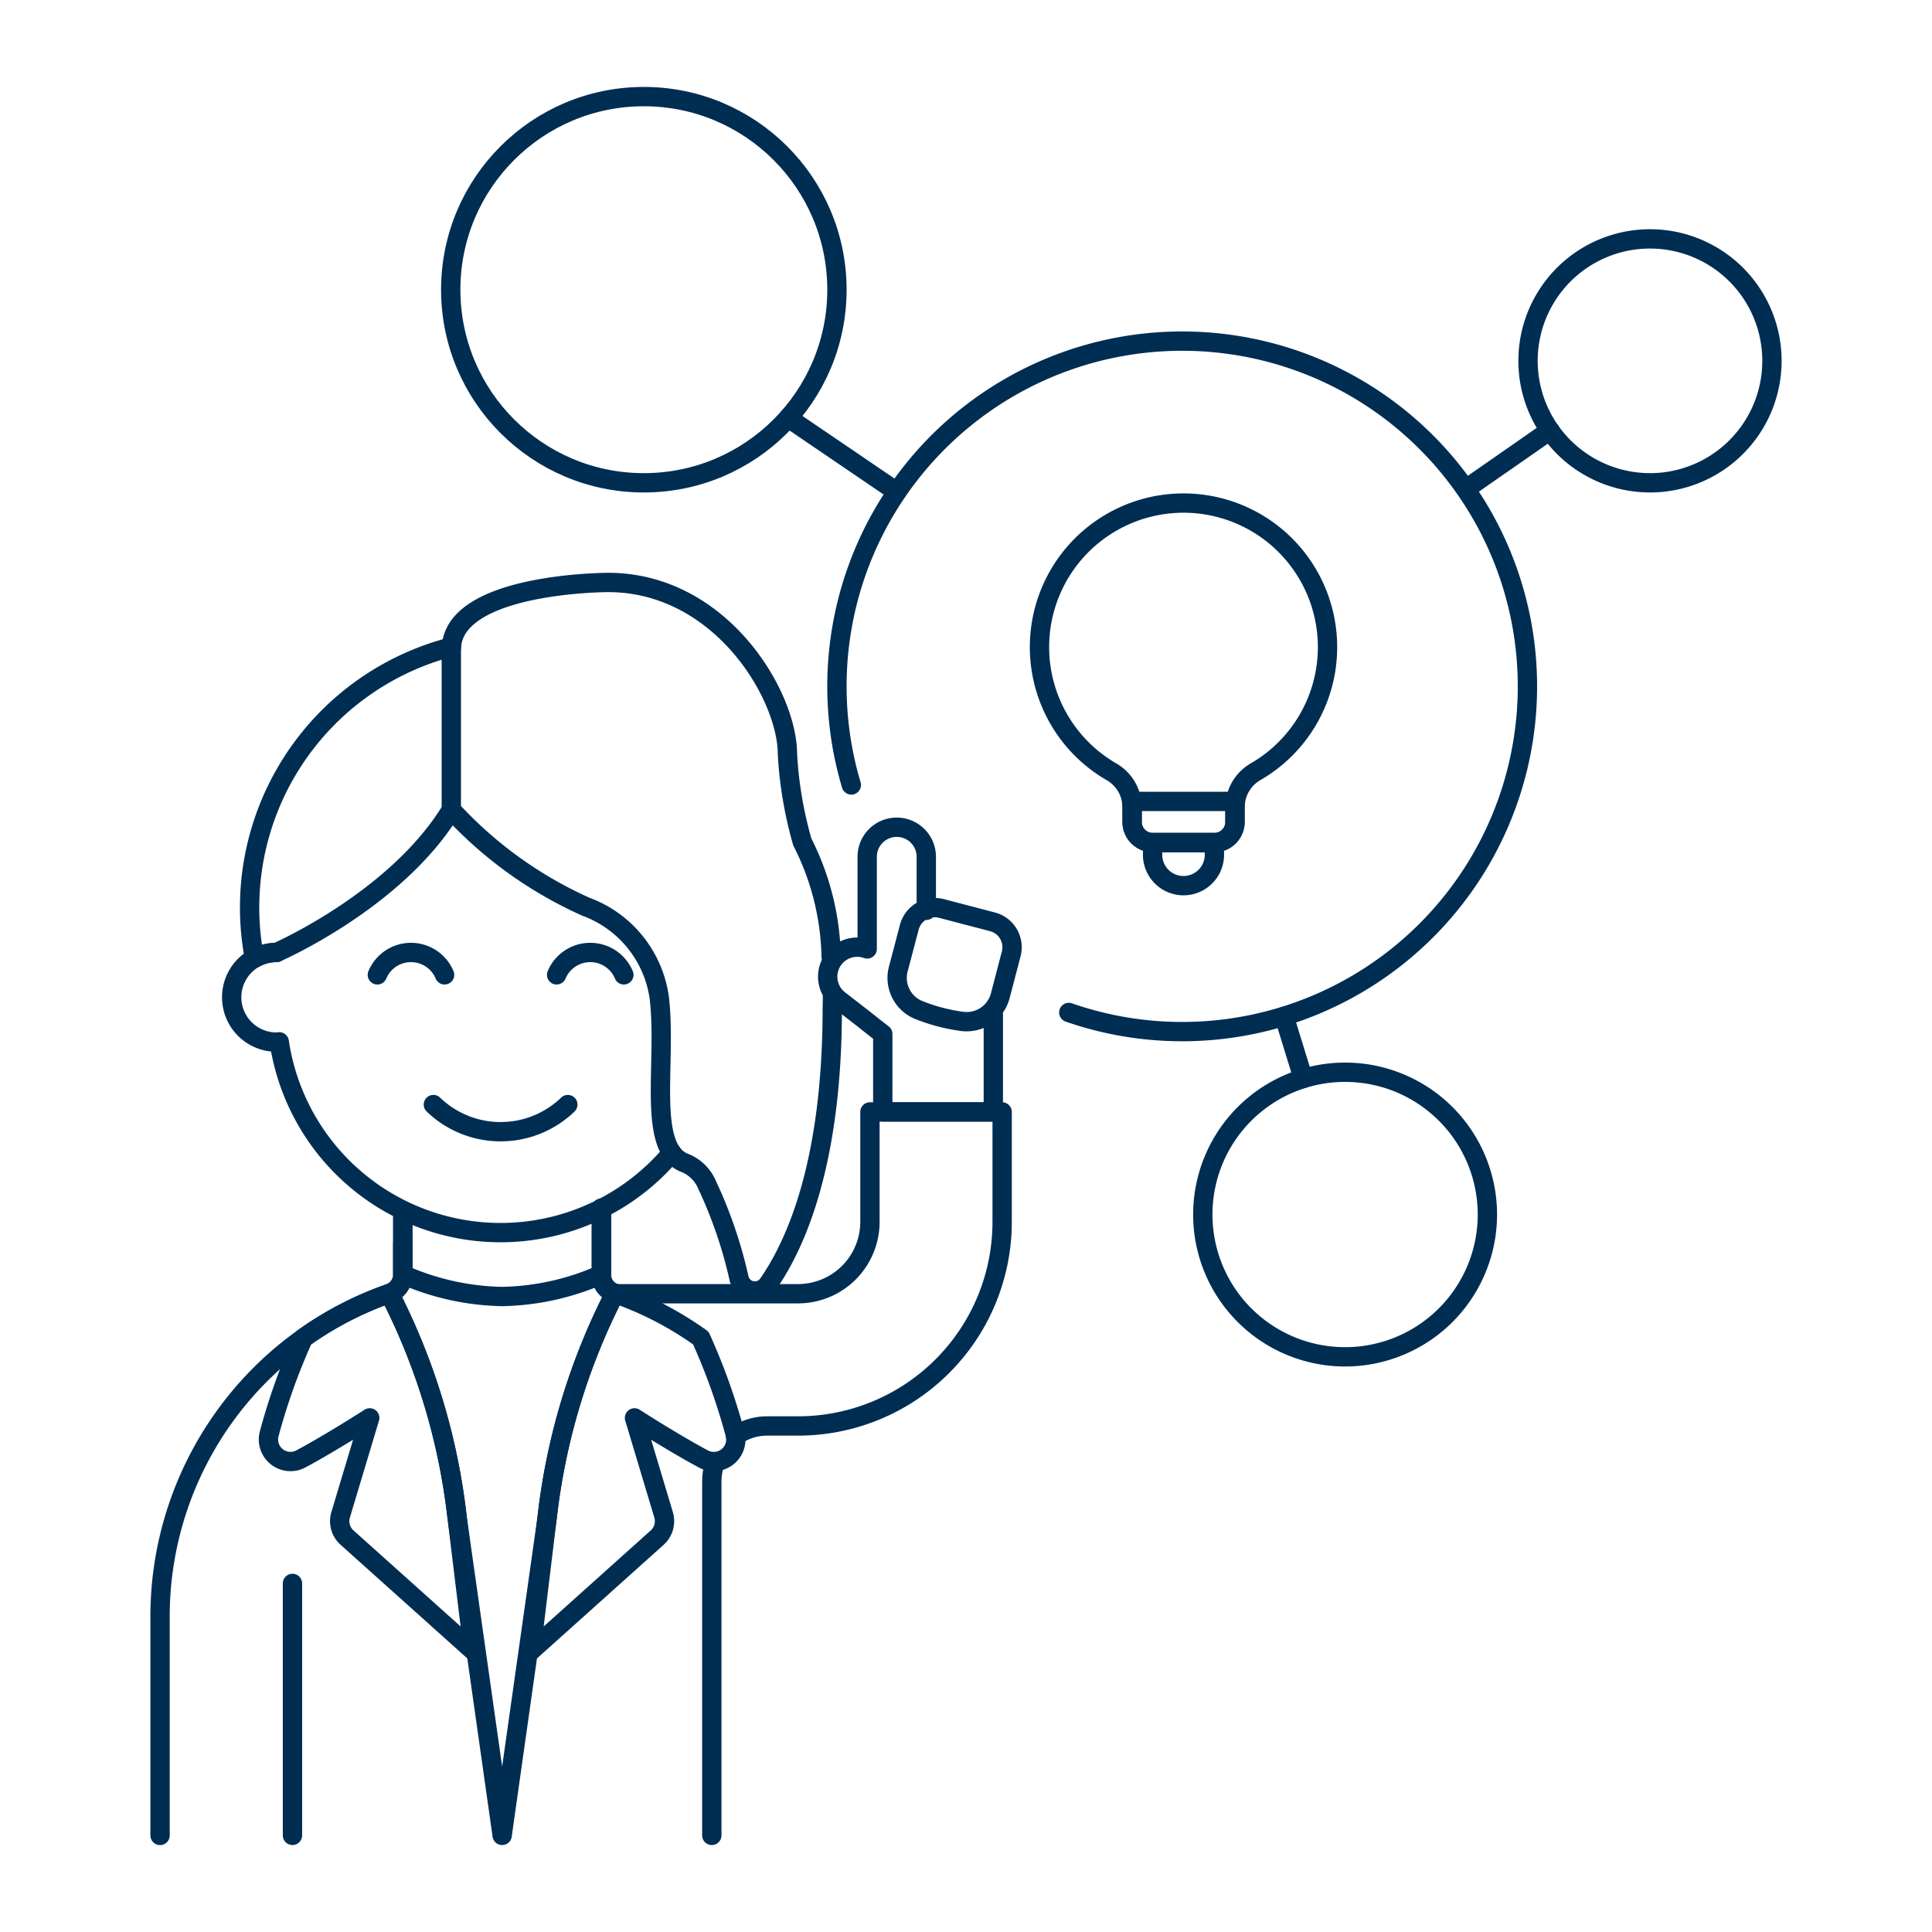 <?xml version="1.0" encoding="UTF-8"?>
<svg xmlns="http://www.w3.org/2000/svg" fill="none" viewBox="0 0 100 100" height="500" width="500">
  <path stroke="#002d52" stroke-linecap="round" stroke-linejoin="round" d="m67.456 55.825-.99-3.217"></path>
  <path stroke="#002d52" stroke-linecap="round" stroke-linejoin="round" d="m80.224 22.28-4.335 3.016"></path>
  <path stroke="#002d52" stroke-linecap="round" stroke-linejoin="round" d="m40.798 21.633 5.617 3.82"></path>
  <path stroke="#002d52" stroke-linecap="round" stroke-linejoin="round" d="M33.325 24.99c5.52 0 9.995-4.475 9.995-9.995S38.845 5 33.325 5s-9.995 4.475-9.995 9.995 4.475 9.995 9.995 9.995Z"></path>
  <path stroke="#002d52" stroke-linecap="round" stroke-linejoin="round" d="M69.622 70.229a7.365 7.365 0 1 0 0-14.73 7.365 7.365 0 0 0 0 14.73Z"></path>
  <path stroke="#002d52" stroke-linecap="round" stroke-linejoin="round" d="M85.403 24.99a6.312 6.312 0 1 0 0-12.625 6.312 6.312 0 0 0 0 12.624Z"></path>
  <path stroke="#002d52" stroke-linecap="round" stroke-linejoin="round" d="M44.064 40.63a17.87 17.87 0 1 1 11.257 11.775"></path>
  <path stroke="#002d52" stroke-linecap="round" stroke-linejoin="round" d="M68.712 33.5a7.454 7.454 0 1 0-11.181 6.448 2.133 2.133 0 0 1 1.069 1.84v.759a1.065 1.065 0 0 0 1.065 1.065h3.194a1.065 1.065 0 0 0 1.065-1.065v-.76a2.132 2.132 0 0 1 1.065-1.843 7.44 7.44 0 0 0 3.723-6.444v0Z"></path>
  <path stroke="#002d52" stroke-linecap="round" stroke-linejoin="round" d="M62.855 43.612h-3.194v.532a1.6 1.6 0 1 0 3.194 0v-.532Z"></path>
  <path stroke="#002d52" stroke-linecap="round" stroke-linejoin="round" d="M63.92 42.547v-.76c0-.102.008-.204.023-.305h-5.37c.015.101.023.203.023.306v.759a1.065 1.065 0 0 0 1.065 1.065h3.194a1.065 1.065 0 0 0 1.065-1.065v0Z"></path>
  <path stroke="#002d52" stroke-linecap="round" stroke-linejoin="round" d="M20.85 64.347v1.625a1.035 1.035 0 0 1-.694.977A17.715 17.715 0 0 0 8.284 83.671v11.33"></path>
  <path stroke="#002d52" stroke-linecap="round" stroke-linejoin="round" d="M38.071 74.318a2.849 2.849 0 0 1 1.63-.51h1.6a10.567 10.567 0 0 0 10.57-10.566v-5.689h-6.843v5.688a3.722 3.722 0 0 1-3.722 3.722h-9.243a.928.928 0 0 1-.932-.93v-3.495"></path>
  <path stroke="#002d52" stroke-linecap="round" stroke-linejoin="round" d="M36.843 95V76.666c0-.302.047-.603.141-.89"></path>
  <path stroke="#002d52" stroke-linecap="round" stroke-linejoin="round" d="M20.85 63.006v2.966a1.036 1.036 0 0 1-.694.977 33.633 33.633 0 0 1 3.506 11.61L25.991 95l2.328-16.442a33.633 33.633 0 0 1 3.506-11.609 1.036 1.036 0 0 1-.694-.977v-3.434"></path>
  <path stroke="#002d52" stroke-linecap="round" stroke-linejoin="round" d="M23.662 78.558a33.613 33.613 0 0 0-3.506-11.608 17.671 17.671 0 0 0-4.45 2.307 32.5 32.5 0 0 0-1.769 4.943 1.141 1.141 0 0 0 1.641 1.311c1.62-.87 3.559-2.122 3.559-2.122l-1.506 5.017a1.142 1.142 0 0 0 .332 1.18l6.537 5.861c-.243-1.973-.519-4.254-.838-6.889Z"></path>
  <path stroke="#002d52" stroke-linecap="round" stroke-linejoin="round" d="M15.138 94.999V81.958"></path>
  <path stroke="#002d52" stroke-linecap="round" stroke-linejoin="round" d="M47.945 47.116v-2.768a1.53 1.53 0 1 0-3.06 0v4.768a1.526 1.526 0 0 0-1.448 2.645l1.21.938c.2.155.588.472 1.045.82v4.034h5.722V52.54"></path>
  <path stroke="#002d52" stroke-linecap="round" stroke-linejoin="round" d="M49.85 52.873a1.8 1.8 0 0 0 1.929-1.352l.561-2.145a1.36 1.36 0 0 0-.974-1.664l-2.638-.69a1.362 1.362 0 0 0-1.664.978l-.564 2.141a1.795 1.795 0 0 0 1.02 2.123c.747.302 1.53.507 2.33.61v0Z"></path>
  <path stroke="#002d52" stroke-linecap="round" stroke-linejoin="round" d="M20.85 63.006v2.96c1.62.72 3.368 1.108 5.141 1.141a13.258 13.258 0 0 0 5.14-1.142v-3.427"></path>
  <path stroke="#002d52" stroke-linecap="round" stroke-linejoin="round" d="M28.319 78.558a33.632 33.632 0 0 1 3.506-11.608 17.639 17.639 0 0 1 4.45 2.307 32.5 32.5 0 0 1 1.769 4.943 1.142 1.142 0 0 1-1.644 1.312c-1.62-.87-3.558-2.122-3.558-2.122l1.505 5.017a1.144 1.144 0 0 1-.331 1.18l-6.533 5.86c.242-1.973.517-4.254.836-6.889Z"></path>
  <path stroke="#002d52" stroke-linecap="round" stroke-linejoin="round" d="M14.312 49.3a2.32 2.32 0 1 0 0 4.64c.049 0 .094-.012.142-.015a11.58 11.58 0 0 0 20.319 5.745"></path>
  <path stroke="#002d52" stroke-linecap="round" stroke-linejoin="round" d="M29.391 57.173a5.014 5.014 0 0 1-6.959 0"></path>
  <path stroke="#002d52" stroke-linecap="round" stroke-linejoin="round" d="M23.012 50.458a1.886 1.886 0 0 0-3.48 0"></path>
  <path stroke="#002d52" stroke-linecap="round" stroke-linejoin="round" d="M32.291 50.458a1.886 1.886 0 0 0-3.48 0"></path>
  <path stroke="#002d52" stroke-linecap="round" stroke-linejoin="round" d="M23.364 33.485A13.93 13.93 0 0 0 13.17 49.6a2.32 2.32 0 0 1 1.142-.3s6.2-2.695 9.047-7.384"></path>
  <path stroke="#002d52" stroke-linecap="round" stroke-linejoin="round" d="M43.02 49.512a13.652 13.652 0 0 0-1.493-5.933 20.625 20.625 0 0 1-.769-4.54c0-3.092-3.479-8.891-9.279-8.891 0 0-8.119 0-8.119 3.479v8.287a21.252 21.252 0 0 0 6.959 5.015 5.886 5.886 0 0 1 3.812 4.77c.381 3.4-.669 7.768 1.331 8.5a2.1 2.1 0 0 1 1.145 1.149 23.247 23.247 0 0 1 1.639 4.79.838.838 0 0 0 1.506.334c1.493-2.142 3.326-6.38 3.326-14.285 0 0 .009-.215.01-.583"></path>
</svg>
